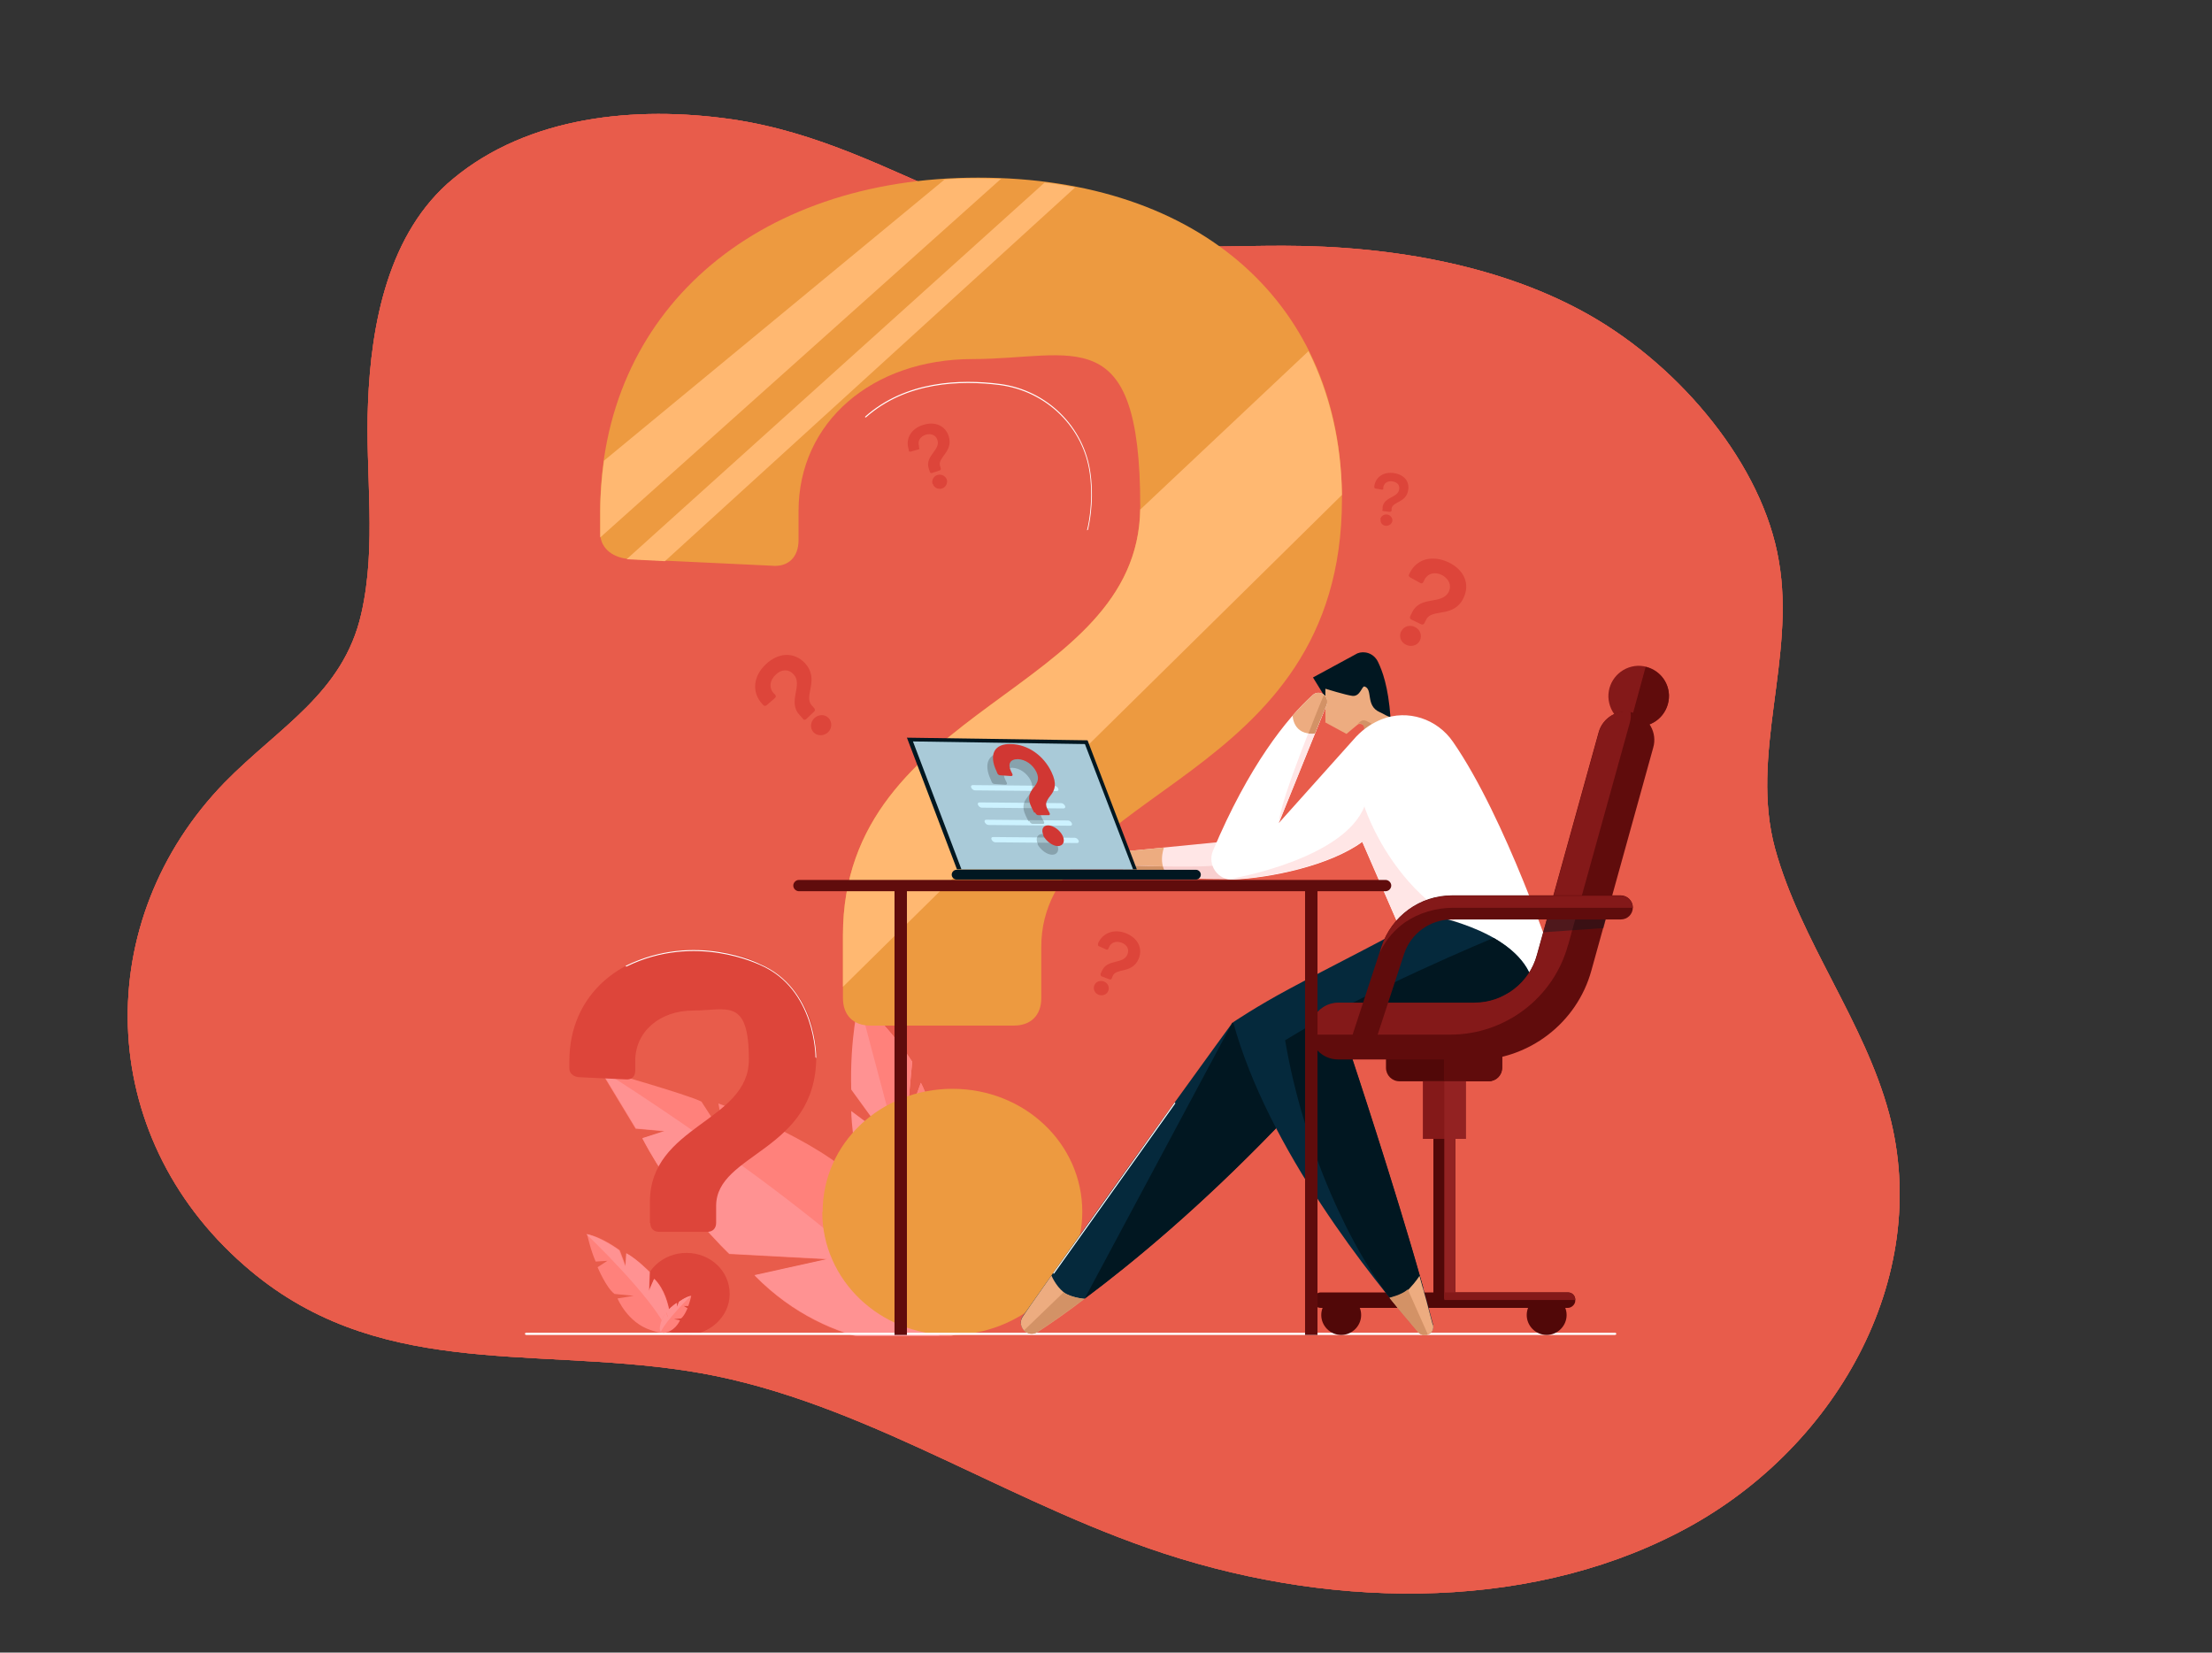<?xml version="1.0" encoding="UTF-8"?>
<svg xmlns="http://www.w3.org/2000/svg" xmlns:xlink="http://www.w3.org/1999/xlink" version="1.1" viewBox="0 0 587.8 439.1">
  <rect x="0" y="0" width="587.8" height="439.1" fill="#333333" stroke="none"/>
  <defs>
    <style>
      .cls-1 {
        clip-path: url(#clippath);
      }

      .cls-2 {
        fill: #ffe6e6;
      }

      .cls-2, .cls-3, .cls-4, .cls-5, .cls-6, .cls-7, .cls-8, .cls-9, .cls-10, .cls-11, .cls-12, .cls-13, .cls-14, .cls-15, .cls-16, .cls-17, .cls-18, .cls-19, .cls-20, .cls-21, .cls-22 {
        stroke-width: 0px;
      }

      .cls-3 {
        fill: #600c0c;
      }

      .cls-4 {
        fill: #ffb871;
      }

      .cls-23, .cls-14 {
        fill: #e85c4b;
      }

      .cls-5 {
        fill: #d39266;
      }

      .cls-6 {
        fill: #05293c;
      }

      .cls-7 {
        fill: #dd453a;
      }

      .cls-8 {
        fill: #510808;
      }

      .cls-9 {
        fill: #ed9a40;
      }

      .cls-10 {
        fill: #932222;
      }

      .cls-11 {
        fill: #d13733;
      }

      .cls-12 {
        fill: #f9cfcf;
      }

      .cls-13 {
        fill: #011721;
      }

      .cls-15 {
        fill: #000;
      }

      .cls-16 {
        fill: #841919;
      }

      .cls-17 {
        fill: #a9cad8;
      }

      .cls-18 {
        fill: #ccf2ff;
      }

      .cls-19 {
        fill: #ff817b;
      }

      .cls-24 {
        opacity: .4;
      }

      .cls-20 {
        fill: #edac80;
      }

      .cls-25 {
        isolation: isolate;
      }

      .cls-21 {
        fill: #ff9292;
      }

      .cls-26 {
        mix-blend-mode: multiply;
        opacity: .2;
      }

      .cls-22 {
        fill: #fff;
      }
    </style>
    <clipPath id="clippath">
      <path class="cls-14" d="M256,53.5c-19.9-8.4-38.4-18.4-61.5-21.8-25.7-3.7-54.1-.8-74.1,15.8-17.3,14.3-21.8,38.8-22.6,59.6-.8,18.6,2.4,37.7-1.8,56-4.8,21.1-21.8,30-36.3,44.8-35.6,36.6-34.7,93.5,5.2,128.3,34.5,30.3,75.5,21.6,117.4,28,43.4,6.5,81.1,32.6,122.7,47.1,46.2,16.2,99.5,17.4,141-4.1,41.6-21.4,67.7-67.6,56-111.3-6.6-24.6-23.5-45.8-30.3-70.4-6.8-24.9,5.5-50.8,1-76.4-4.2-25.4-26-51.5-50.2-65.3-22.6-12.9-51.7-18.5-81.5-18.5-23.2,0-47.3,2.1-69.7-5.8-5.3-1.9-10.4-4-15.3-6.1h0Z"></path>
    </clipPath>
  </defs>
  <g class="cls-25">
    <g id="_Layer_" data-name=" Layer ">
      <g>
        <path class="cls-14" d="M256,53.5c-19.9-8.4-38.4-18.4-61.5-21.8-25.7-3.7-54.1-.8-74.1,15.8-17.3,14.3-21.8,38.8-22.6,59.6-.8,18.6,2.4,37.7-1.8,56-4.8,21.1-21.8,30-36.3,44.8-35.6,36.6-34.7,93.5,5.2,128.3,34.5,30.3,75.5,21.6,117.4,28,43.4,6.5,81.1,32.6,122.7,47.1,46.2,16.2,99.5,17.4,141-4.1,41.6-21.4,67.7-67.6,56-111.3-6.6-24.6-23.5-45.8-30.3-70.4-6.8-24.9,5.5-50.8,1-76.4-4.2-25.4-26-51.5-50.2-65.3-22.6-12.9-51.7-18.5-81.5-18.5-23.2,0-47.3,2.1-69.7-5.8-5.3-1.9-10.4-4-15.3-6.1h0Z"></path>
        <g>
          <path class="cls-23" d="M256,53.5c-19.9-8.4-38.4-18.4-61.5-21.8-25.7-3.7-54.1-.8-74.1,15.8-17.3,14.3-21.8,38.8-22.6,59.6-.8,18.6,2.4,37.7-1.8,56-4.8,21.1-21.8,30-36.3,44.8-35.6,36.6-34.7,93.5,5.2,128.3,34.5,30.3,75.5,21.6,117.4,28,43.4,6.5,81.1,32.6,122.7,47.1,46.2,16.2,99.5,17.4,141-4.1,41.6-21.4,67.7-67.6,56-111.3-6.6-24.6-23.5-45.8-30.3-70.4-6.8-24.9,5.5-50.8,1-76.4-4.2-25.4-26-51.5-50.2-65.3-22.6-12.9-51.7-18.5-81.5-18.5-23.2,0-47.3,2.1-69.7-5.8-5.3-1.9-10.4-4-15.3-6.1h0Z"></path>
          <g class="cls-1">
            <polygon class="cls-14" points="68 -49 629.1 149.4 498.1 505.6 -63.1 307.1 68 -49"></polygon>
          </g>
        </g>
      </g>
      <g>
        <g>
          <g>
            <g>
              <g>
                <path class="cls-21" d="M228.2,266.3s-2.4,9.5-2,23.2l9,12.4-9-6.7s.2,31.7,24,60.7l4-1.6s4.9-8.7,2.4-30.9l-7.5,5.7,6.5-10.4s-7.9-25.4-10.9-31l-3.8,10.5,1.5-16.1s-6.6-10.3-14.1-15.9Z"></path>
                <path class="cls-19" d="M256.6,323.4l-7.5,5.7,6.5-10.4s-7.9-25.4-10.9-31l-3.8,10.5,1.5-16.1s-6.6-10.3-14.1-15.9c0,0,20.6,78.5,24.3,88.7l1.7-.7s4.9-8.7,2.4-30.9Z"></path>
                <path class="cls-19" d="M159.4,284.2s23.3,6.6,27,8.5l6.2,9.6-1.7-9.1s25.6,8.8,38.2,21.4l6.1,17.9-.7-13s13.4,14.5,20.4,34.7l-8,3.1s-25.4,3-46.4-18.4l19.4-4.3-26.1-1.4s-13.8-12.9-23.1-30.7l5.9-1.9-7.7-.7-9.5-15.7Z"></path>
                <path class="cls-21" d="M168.9,299.8l7.7.7-5.9,1.9c9.3,17.8,23.1,30.7,23.1,30.7l26.1,1.4-19.4,4.3c20.9,21.3,46.4,18.4,46.4,18.4l3.5-1.4c-28-32.6-90.9-71.7-90.9-71.7l9.5,15.7Z"></path>
              </g>
              <rect class="cls-14" x="215.6" y="355" width="46.6" height="7.1"></rect>
            </g>
            <path class="cls-9" d="M224,265.3v-16.8c0-61.8,79-64,79-114s-17.7-39.1-44.5-39.1-46.3,16.8-46.3,40.4v7.7c0,4.5-2.7,7.3-7.3,6.8l-38.1-1.8c-4.5-.5-7.3-3.2-7.3-6.8v-5.9c0-52.7,40.9-88.6,100.4-88.6s96.7,34.1,96.7,85.4c0,75.8-79.9,76.7-79.9,119v13.6c0,4.5-2.7,7.3-7.3,7.3h-38.1c-4.5,0-7.3-2.7-7.3-7.3ZM218.6,322c0-18.2,15.4-32.7,34.5-32.7s34.5,14.5,34.5,32.7-16.3,32.7-35,32.7-34.1-14.5-34.1-32.7Z"></path>
            <path class="cls-4" d="M303,135.3c-.8,49.2-79,51.8-79,113.2v13.7l132.6-130.7c-.2-14.2-3.3-27-8.9-38.2l-44.6,42Z"></path>
            <g>
              <path class="cls-4" d="M266,47.5c-2,0-4.1-.1-6.1-.1-3,0-6,0-8.9.3l-90.5,74.7c-.6,4.4-1,8.9-1,13.6v5.9c0,.3,0,.6,0,.9l106.4-95.2Z"></path>
              <path class="cls-4" d="M166.7,148.6s0,0,0,0l10,.5,109-99.3c-2.6-.5-5.3-1-8.1-1.3l-111.1,100.1Z"></path>
            </g>
            <path class="cls-7" d="M172.7,325v-5.6c0-20.5,26.3-21.3,26.3-37.9s-5.9-13-14.8-13-15.4,5.6-15.4,13.4v2.6c0,1.5-.9,2.4-2.4,2.3l-12.7-.6c-1.5-.2-2.4-1.1-2.4-2.3v-2c0-17.5,13.6-29.5,33.4-29.5s32.2,11.3,32.2,28.4c0,25.2-26.6,25.5-26.6,39.6v4.5c0,1.5-.9,2.4-2.4,2.4h-12.7c-1.5,0-2.4-.9-2.4-2.4ZM170.9,343.8c0-6,5.1-10.9,11.5-10.9s11.5,4.8,11.5,10.9-5.4,10.9-11.6,10.9-11.3-4.8-11.3-10.9Z"></path>
            <path class="cls-22" d="M429.1,354.7H139.9c-.2,0-.4-.1-.4-.3s.2-.3.4-.3h289.2c.2,0,.4.1.4.3s-.2.3-.4.3Z"></path>
            <path class="cls-2" d="M323.3,223.8l-23.3,2.3c-3.1.3-3.3,4.7-.3,5.3,5.8,1.2,14.4,2.1,26.8,2.1l11.2-2.8-14.4-7Z"></path>
            <path class="cls-20" d="M311.1,233c-3.8-2.4-1.8-7.8-1.8-7.8h0l-9.4.9c-3.1.3-3.3,4.7-.3,5.3,3,.6,6.8,1.2,11.4,1.5Z"></path>
            <path class="cls-12" d="M297.7,229.8c.3.8.9,1.4,2,1.7,5.8,1.2,14.4,2.1,26.8,2.1l11-2.7-.3-.3-2.8-1.4-9.6.6c-6.3.9-23.1.2-27.1,0Z"></path>
            <path class="cls-5" d="M299.7,231.5c3,.6,6.8,1.2,11.4,1.5-1.2-.7-1.8-1.8-2.1-2.8-5,0-9.5-.3-11.3-.4.3.8.9,1.4,2,1.7Z"></path>
            <g>
              <path class="cls-13" d="M352.1,185.2l-3.2-5.2,11.8-6.4c1.7-.7,4.3-.2,5.5,2.3,1.1,2.3,2.7,6.4,3.3,14.7l-12.1-1.5-5.4-3.9Z"></path>
              <path class="cls-20" d="M352.1,191.9l5.7,3.1,3-2.5c.4-.3,1.1-.2,1.5.2.4.5.4,1.2,0,1.6,0,0,4.9-3.8,7.6-3.6-1.7-.5-1.9-.9-3.3-1.5-3.8-1.7-1.7-6.1-4-6.8-.7-.2-1.1,2.7-3.2,2.5-1.7-.2-7.2-1.9-7.2-1.9v8.9Z"></path>
              <path class="cls-5" d="M362.2,194.3s1-1,2.3-2h0s-1.3-.7-1.3-.7c-.6-.3-1.2-.3-1.7.1l-.8.7c.4-.3,1.1-.2,1.5.2.4.5.4,1.2,0,1.6Z"></path>
            </g>
            <path class="cls-22" d="M348.7,184.8c-6.7,6-16.9,18.7-26.4,41.3-1.5,3.7,1.3,7.8,5.3,7.6,10-.4,25.8-3.7,34.4-10l14.4,33.1s21.7,8.3,36.4-1.3c0,0-12.7-38.2-26.7-58.4-4.2-6.1-12-8.7-18.9-6-2.3.9-4.7,2.4-6.8,4.6l-20.6,23s8-19.7,12.7-31.4c.9-2.3-1.9-4.3-3.7-2.6Z"></path>
            <path class="cls-2" d="M339.8,218.7s8-19.7,12.7-31.4c.4-1.1,0-2.1-.7-2.7,0,0-12.1,28.8-11.9,34.1Z"></path>
            <path class="cls-20" d="M349.4,194.9c1.1-2.7,2.1-5.3,3.1-7.6.9-2.3-1.9-4.3-3.7-2.6-1.6,1.4-3.3,3.2-5.3,5.4,0,0,0,5.3,5.9,4.8Z"></path>
            <path class="cls-5" d="M347.6,194.9c.5,0,1.1.1,1.8,0,1.1-2.7,2.1-5.3,3.1-7.6.4-1.1,0-2.1-.7-2.7,0,0-1.9,4.5-4.1,10.3Z"></path>
            <path class="cls-2" d="M362.6,214.2c-5.4,13.9-34.1,19.1-36.1,19.4.4,0,.7,0,1.1,0,10-.4,25.8-3.7,34.4-10l14.4,33.1s.3.1.8.3l19.6-7.8c-26.1-8.4-34.3-35.1-34.3-35.1Z"></path>
            <path class="cls-8" d="M368.3,280h30.9v3.7c0,2-1.6,3.6-3.6,3.6h-23.7c-2,0-3.6-1.6-3.6-3.6v-3.7h0Z"></path>
            <path class="cls-3" d="M399.2,280h-15.9l.4,1.5v5.8h11.8c2,0,3.6-1.6,3.6-3.6v-3.7Z"></path>
            <rect class="cls-8" x="381.7" y="310.6" width="4.1" height="69.6" rx="1.9" ry="1.9" transform="translate(729.2 -38.3) rotate(90)"></rect>
            <g>
              <path class="cls-8" d="M361.7,349.4c0,2.9-2.4,5.3-5.3,5.3s-5.3-2.4-5.3-5.3,2.4-5.3,5.3-5.3,5.3,2.4,5.3,5.3Z"></path>
              <path class="cls-8" d="M416.3,349.4c0,2.9-2.4,5.3-5.3,5.3s-5.3-2.4-5.3-5.3,2.4-5.3,5.3-5.3,5.3,2.4,5.3,5.3Z"></path>
            </g>
            <path class="cls-6" d="M327.6,271.6s-27.5,37.6-55.8,78.1c-1.8,2.6,1.3,5.9,4,4.1,13-8.7,35.8-25.6,63.2-54l8.9-15.7-20.4-12.5Z"></path>
            <path class="cls-13" d="M339,299.9l8.9-15.7-4.6-2.8-15.8-9.7-39.3,73.4h0c13.1-9.8,30.7-24.4,50.8-45.2Z"></path>
            <path class="cls-6" d="M406.3,258.2c-5.8-11.6-26.7-15.1-26.7-15.1-10.8,6.2-26,13.7-37.1,19.7-8.6,4.6-14.8,8.8-14.8,8.8,9.2,33.7,36.9,68.2,49.2,82.3,1.6,1.8,4.5.3,3.9-2-7.1-27.5-21.8-71.5-21.8-71.5,21-5.3,33.4-11,40.8-15.8,2.6-1.7,4.8-3.8,6.6-6.3h0Z"></path>
            <path class="cls-13" d="M358.8,280.3c21-5.3,33.4-11,40.8-15.8,2.6-1.7,6.6-.5,8.4-3l-1.8-3.3c-1.9-3.8-5.4-6.7-9.3-9,0,0-34.6,14.3-55.4,27.2,4.8,28.3,17.3,55.8,29.4,70.4l1.6-.3,5.7-4.4c-7.6-27.1-19.2-61.9-19.2-61.9Z"></path>
            <path class="cls-20" d="M279.4,338.9c-2.5,3.6-5.1,7.2-7.6,10.9-1.8,2.6,1.3,5.9,4,4.1,3.5-2.3,7.7-5.2,12.4-8.8,0,0-3.7-.3-5.6-1.8-2.1-1.7-3.2-4.4-3.2-4.4Z"></path>
            <path class="cls-20" d="M380.7,351.9c-1.2-4.6-2-7.7-3.5-12.9,0,0-.9,1.5-2.7,3.4-1.6,1.7-5.2,2.5-5.2,2.5,2.9,3.6,5.5,6.6,7.6,9.1,1.6,1.8,4.5.3,3.9-2Z"></path>
            <path class="cls-5" d="M282.7,343.3l-10.6,10.2c.9.9,2.3,1.2,3.6.4,3.5-2.3,7.7-5.2,12.4-8.8,0,0-3.6-.3-5.5-1.7Z"></path>
            <path class="cls-5" d="M374.1,342.6c-1.7,1.5-4.9,2.2-4.9,2.2,2.9,3.6,5.5,6.6,7.6,9.1.7.9,1.8.9,2.6.6l-5.3-11.9Z"></path>
            <path class="cls-16" d="M443.5,184.7c.1,4.4-3.3,8.1-7.8,8.3s-8.1-3.3-8.3-7.8c-.1-4.4,3.3-8.1,7.8-8.3,4.4-.1,8.1,3.3,8.3,7.8Z"></path>
            <path class="cls-3" d="M437.3,177.2l-4.2,15.4c.8.3,1.7.4,2.6.4,4.4-.1,7.9-3.8,7.8-8.3-.1-3.7-2.7-6.7-6.2-7.5Z"></path>
            <path class="cls-3" d="M391.7,281.5h-36.1c-4.2,0-7.5-3.4-7.5-7.5h0c0-4.2,3.4-7.5,7.5-7.5h36.1c7.8,0,14.7-5.3,16.7-12.8l16.4-59.1c1.1-4,5.3-6.4,9.3-5.2h0c4,1.1,6.4,5.3,5.2,9.3l-16.4,59.1c-3.8,14-16.7,23.9-31.3,23.9Z"></path>
            <path class="cls-16" d="M416.7,251.1l16.4-59.1c.3-1,.3-1.9.2-2.9-3.7-.6-7.4,1.7-8.4,5.4l-16.4,59.1c-2,7.5-8.9,12.8-16.7,12.8h-36.1c-4.2,0-7.5,3.4-7.5,7.5h0c0,.3,0,.6,0,.9.4,0,.7.1,1.1.1h36.1c14.6,0,27.5-9.8,31.3-23.9Z"></path>
            <path class="cls-3" d="M362.5,278.9c-.3,0-.7,0-1-.2-1.7-.5-2.6-2.3-2-4l7.6-23.2c2.7-8.1,10.2-13.6,18.7-13.6h44.9c1.7,0,3.2,1.4,3.2,3.2s-1.4,3.2-3.2,3.2h-44.9c-5.8,0-10.9,3.7-12.7,9.2l-7.6,23.2c-.4,1.3-1.7,2.2-3,2.2Z"></path>
            <rect class="cls-16" x="378.1" y="287.3" width="11.4" height="15.3"></rect>
            <rect class="cls-8" x="380.9" y="302.6" width="5.8" height="42.5"></rect>
            <rect class="cls-10" x="383.8" y="302.6" width="2.9" height="42.5"></rect>
            <rect class="cls-10" x="383.8" y="287.3" width="5.7" height="15.3"></rect>
            <path class="cls-16" d="M416.7,343.4h-32.9v2h34.8c0-1.2-.9-2-1.9-2Z"></path>
            <path class="cls-16" d="M430.7,238h-44.9c-8.5,0-16.1,5.5-18.7,13.6l-.4,1.4c1.7-3.6,4.1-6.1,6.6-7.9,3.8-2.6,8.3-3.9,12.9-3.9h47.7s0,0,0,0c0-1.7-1.4-3.2-3.2-3.2Z"></path>
            <g class="cls-24">
              <polygon class="cls-13" points="426.7 244.3 426.1 246.6 410.1 247.7 411.1 244.3 426.7 244.3"></polygon>
            </g>
            <g>
              <rect class="cls-3" x="237.7" y="235.2" width="3.3" height="119.5"></rect>
              <rect class="cls-3" x="346.8" y="235.2" width="3.3" height="119.5"></rect>
              <path class="cls-3" d="M212.3,236.8h155.9c.8,0,1.5-.7,1.5-1.5h0c0-.8-.7-1.5-1.5-1.5h-155.9c-.8,0-1.5.7-1.5,1.5h0c0,.8.7,1.5,1.5,1.5Z"></path>
            </g>
            <g>
              <g>
                <path class="cls-13" d="M254.2,233.7h63.6c.7,0,1.3-.6,1.3-1.3h0c0-.7-.6-1.3-1.3-1.3h-63.6c-.7,0-1.3.6-1.3,1.3h0c0,.7.6,1.3,1.3,1.3Z"></path>
                <polygon class="cls-13" points="254.3 231 302.1 231 289 196.7 241 196 254.3 231"></polygon>
                <polygon class="cls-17" points="255.5 231 301.1 231 288.3 197.7 242.6 197 255.5 231"></polygon>
              </g>
              <g>
                <path class="cls-18" d="M280.8,210.2h0l-21.7-.2c-.4,0-.8-.3-1-.7-.2-.4,0-.7.4-.7h0l21.7.2c.4,0,.8.3,1,.7.2.4,0,.7-.4.7Z"></path>
                <path class="cls-18" d="M282.6,214.8h0l-21.7-.2c-.4,0-.8-.3-1-.7-.2-.4,0-.7.4-.7h0l21.7.2c.4,0,.8.3,1,.7.2.4,0,.7-.4.7Z"></path>
                <path class="cls-18" d="M284.4,219.4h0l-21.7-.2c-.4,0-.8-.3-1-.7-.2-.4,0-.7.4-.7h0l21.7.2c.4,0,.8.3,1,.7.2.4,0,.7-.4.7Z"></path>
                <path class="cls-18" d="M286.2,224h0l-21.7-.2c-.4,0-.8-.3-1-.7-.2-.4,0-.7.4-.7h0l21.7.2c.4,0,.8.3,1,.7.2.4,0,.7-.4.7Z"></path>
              </g>
              <g class="cls-26">
                <path class="cls-15" d="M273.3,218.2l-.7-1.4c-2.5-5.2,3.3-5.2,1.3-9.4-1-2-2.9-3.3-4.9-3.4-2.1,0-2.8,1.3-1.8,3.3l.3.6c.2.4,0,.6-.3.6l-2.9-.2c-.4,0-.7-.3-.8-.6l-.2-.5c-2.1-4.4-.6-7.4,3.9-7.2,4.4.1,8.6,3,10.7,7.4,3.1,6.4-2.8,6.3-1.1,9.8l.6,1.1c.2.4,0,.6-.2.6h-2.8c-.3,0-.7-.3-.8-.7ZM275.8,224.3c-.7-1.5-.2-2.7,1.2-2.7,1.4,0,3.2,1.3,3.9,2.8.7,1.5.1,2.7-1.3,2.7-1.4,0-3.1-1.3-3.9-2.8Z"></path>
              </g>
              <path class="cls-11" d="M274.8,215.9l-.7-1.4c-2.5-5.2,3.3-5.2,1.3-9.4-1-2-2.9-3.3-4.9-3.4-2.1,0-2.8,1.3-1.8,3.3l.3.6c.2.4,0,.6-.3.6l-2.9-.2c-.4,0-.7-.3-.8-.6l-.2-.5c-2.1-4.4-.6-7.4,3.9-7.2,4.4.1,8.6,3,10.7,7.4,3.1,6.4-2.8,6.3-1.1,9.8l.6,1.1c.2.4,0,.6-.2.6h-2.8c-.3,0-.7-.3-.8-.7ZM277.3,222c-.7-1.5-.2-2.7,1.2-2.7,1.4,0,3.2,1.3,3.9,2.8.7,1.5.1,2.7-1.3,2.7-1.4,0-3.1-1.3-3.9-2.8Z"></path>
            </g>
            <g>
              <path class="cls-19" d="M178.1,349.3c-.5-2.8-1.4-6.7-4.2-9.5l-1.4,3.2.2-5s-3.3-3.4-6.2-5l-.2,3.4-1.6-4.2s-4.6-3.5-8.7-4.3c0,0,1,4.5,2.3,7.3l3.1-.2-2.6,1.7s2.3,5.5,4.5,7.1l5.1.5-4.3.7s2.6,6.4,8.8,8.4c1.5.5,6.4,2.5,5.1-4.2Z"></path>
              <path class="cls-21" d="M166.2,336.4l.2-3.4c2.9,1.6,6.2,5,6.2,5l-.2,5,1.4-3.2c2.8,2.9,3.7,6.7,4.2,9.5.5,2.4.1,3.7-.6,4.3-4-9-21.6-25.7-21.6-25.7,4.1.9,8.7,4.3,8.7,4.3l1.6,4.2Z"></path>
            </g>
            <g>
              <path class="cls-19" d="M175.5,352.3c.2-1,.5-2.5,1.6-3.5l.5,1.2v-1.9c0,0,1.2-1.3,2.2-1.9v1.3c0,0,.7-1.6.7-1.6,0,0,1.7-1.3,3.2-1.6,0,0-.4,1.7-.8,2.7h-1.2c0,0,1,.6,1,.6,0,0-.8,2-1.7,2.7l-1.9.2,1.6.3s-1,2.4-3.3,3.1c-.5.2-2.4.9-1.9-1.6Z"></path>
              <path class="cls-21" d="M179.9,347.5v-1.3c-1.1.6-2.4,1.9-2.4,1.9v1.9c0,0-.5-1.2-.5-1.2-1,1.1-1.4,2.5-1.6,3.5-.2.9,0,1.4.2,1.6,1.5-3.3,8-9.6,8-9.6-1.5.3-3.2,1.6-3.2,1.6l-.6,1.6Z"></path>
            </g>
          </g>
          <path class="cls-22" d="M288.9,140.9s0,0,0,0c0,0-.1,0,0-.2,0,0,1.8-6.8.7-14.8-1.6-12.3-11.5-22-24-23.6-10.3-1.3-24.8-.9-35.5,8.6,0,0-.1,0-.2,0,0,0,0-.1,0-.2,10.8-9.6,25.4-10,35.7-8.7,12.6,1.6,22.6,11.4,24.2,23.9,1.1,8.1-.7,14.8-.7,14.9,0,0,0,0-.1,0Z"></path>
          <path class="cls-22" d="M216.8,281h0c0,0-.1,0-.1-.1,0-.2,0-18.1-14.7-24.5-.2,0-17.1-8.6-35.5.4,0,0-.1,0-.2,0,0,0,0-.1,0-.2,18.6-9.1,35.5-.5,35.7-.4,15,6.5,14.9,24.6,14.9,24.8,0,0,0,.1-.1.1Z"></path>
          <path class="cls-22" d="M279.9,338.4s0,0,0,0c0,0,0-.1,0-.2l32.2-45.2c0,0,.1,0,.2,0,0,0,0,.1,0,.2l-32.2,45.2s0,0-.1,0Z"></path>
        </g>
        <path class="cls-7" d="M374.7,163.8l.6-1.2c2.2-4.4,7.9-1.8,9.7-5.4.8-1.7,0-3.4-1.8-4.4-2-1-3.9-.4-4.7,1.3l-.3.6c-.2.3-.4.4-.8.2l-2.7-1.5c-.3-.2-.4-.5-.3-.7l.2-.4c1.8-3.8,6-4.9,10.3-2.9,4.2,2,5.8,5.8,4,9.5-2.6,5.4-8.4,2.7-9.9,5.7l-.5,1c-.2.3-.4.4-.8.3l-2.7-1.3c-.3-.2-.4-.4-.3-.8ZM372.4,167.7c.6-1.3,2.3-1.8,3.6-1.1,1.3.6,2,2.2,1.3,3.6-.6,1.3-2.3,1.8-3.7,1.1-1.4-.7-1.9-2.2-1.3-3.5Z"></path>
        <path class="cls-7" d="M213.4,191l-.9-1c-3.4-3.6,1.1-8.1-1.7-10.9-1.3-1.4-3.2-1.3-4.7.2-1.6,1.5-1.8,3.5-.5,4.9l.4.4c.2.3.2.6,0,.8l-2.3,2c-.3.2-.6.2-.8,0l-.3-.3c-2.9-3.1-2.5-7.4.9-10.6,3.4-3.2,7.5-3.3,10.3-.4,4.2,4.4-.4,8.8,1.9,11.3l.7.8c.2.3.2.6,0,.8l-2.2,2.1c-.3.2-.6.2-.8,0ZM216.2,194.6c-1-1.1-.9-2.7.2-3.8,1.1-1,2.8-1.1,3.8,0,1,1.1.9,2.8-.2,3.8-1.1,1-2.8,1-3.8,0Z"></path>
        <path class="cls-7" d="M367.4,135.5v-.8c.5-2.8,4.1-2.4,4.4-4.7.2-1.1-.5-1.9-1.8-2.1-1.3-.2-2.2.5-2.4,1.5v.4c0,.2-.2.3-.4.3l-1.7-.3c-.2,0-.3-.2-.3-.4v-.3c.4-2.4,2.5-3.8,5.2-3.4,2.7.4,4.2,2.2,3.8,4.5-.5,3.4-4.1,3-4.4,4.9v.6c-.1.2-.3.3-.5.3l-1.7-.2c-.2,0-.3-.2-.3-.4ZM366.8,138c.1-.8.9-1.4,1.8-1.3.8.1,1.5.9,1.4,1.7-.1.8-1,1.4-1.8,1.3-.9-.1-1.5-.9-1.3-1.7Z"></path>
        <path class="cls-7" d="M247.1,125.4l-.3-.9c-1.1-3.4,3.2-4.9,2.3-7.6-.4-1.3-1.7-1.8-3.1-1.4-1.5.5-2.2,1.7-1.8,3v.4c.2.2.1.4-.1.5l-2.1.6c-.3,0-.5,0-.5-.2v-.3c-1-2.9.6-5.6,3.8-6.6,3.2-1,5.9.2,6.8,3,1.3,4.1-3,5.6-2.3,7.9l.2.7c0,.2,0,.4-.3.5l-2.1.7c-.2,0-.4,0-.5-.3ZM247.8,128.6c-.3-1,.3-2.1,1.3-2.4,1-.3,2.1.2,2.5,1.2.3,1-.3,2.1-1.3,2.4-1,.3-2.1-.2-2.4-1.2Z"></path>
        <path class="cls-7" d="M292.4,258.9l.4-.9c1.4-3.3,5.7-1.7,6.8-4.4.5-1.3,0-2.5-1.5-3.1-1.5-.6-2.9-.1-3.4,1.2l-.2.4c0,.2-.3.3-.5.2l-2-.9c-.2-.1-.3-.3-.2-.5v-.3c1.3-2.8,4.3-3.9,7.5-2.6,3.1,1.3,4.4,4,3.3,6.7-1.7,4.1-6,2.4-6.9,4.6l-.3.7c0,.2-.3.3-.6.2l-2.1-.8c-.2-.1-.3-.3-.2-.6ZM290.8,261.8c.4-1,1.5-1.4,2.6-1,1,.4,1.5,1.5,1.1,2.5-.4,1-1.6,1.4-2.6,1-1-.4-1.5-1.5-1.1-2.5Z"></path>
      </g>
    </g>
  </g>
</svg>
